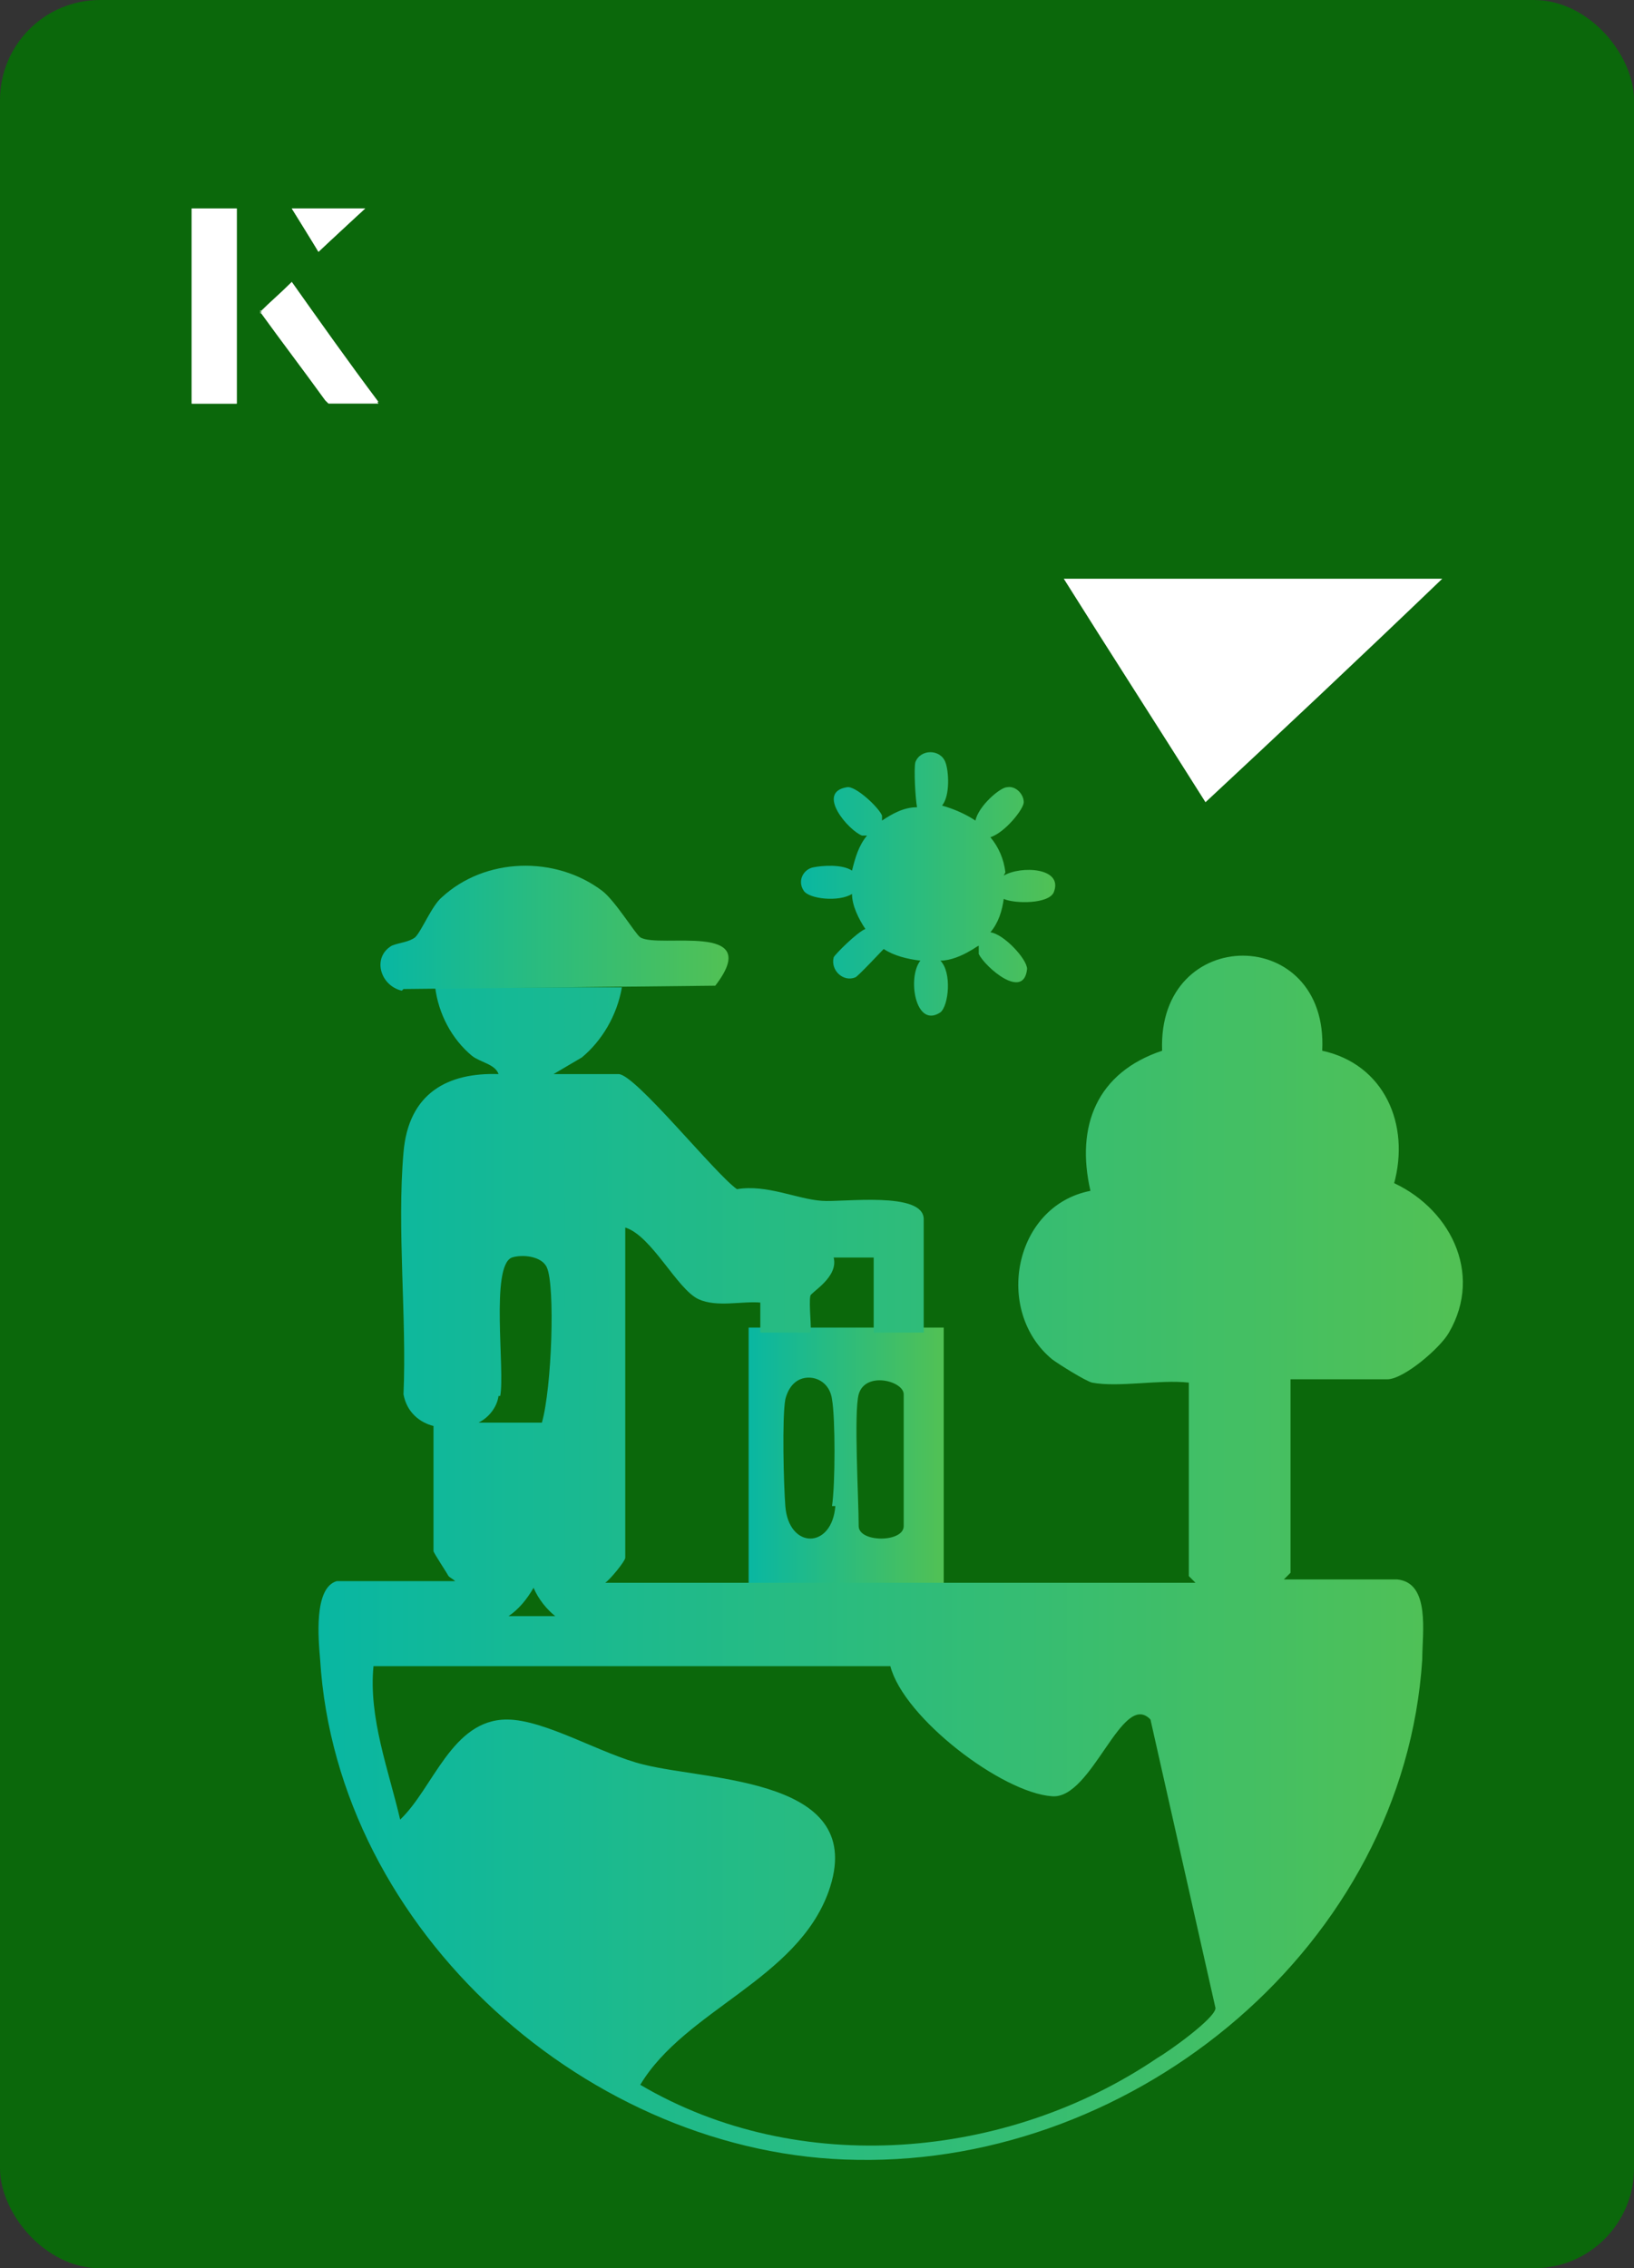 <?xml version="1.0" encoding="UTF-8"?>
<svg id="Layer_1" data-name="Layer 1" xmlns="http://www.w3.org/2000/svg" xmlns:xlink="http://www.w3.org/1999/xlink" viewBox="0 0 98 136">
  <rect x="0" y="0" width="98" height="136" fill="#333333" stroke="none"/>
  <defs>
    <style>
      .cls-1 {
        fill: url(#linear-gradient-2);
      }

      .cls-2 {
        fill: #0b680b;
      }

      .cls-3 {
        fill: #fff;
      }

      .cls-4 {
        fill: url(#linear-gradient-4);
      }

      .cls-5 {
        fill: url(#linear-gradient-3);
      }

      .cls-6 {
        fill: url(#linear-gradient);
      }
    </style>
    <linearGradient id="linear-gradient" x1="44.9" y1="87.5" x2="56.6" y2="87.5" gradientUnits="userSpaceOnUse">
      <stop offset="0" stop-color="#09b7a2"/>
      <stop offset="1" stop-color="#52c154"/>
    </linearGradient>
    <linearGradient id="linear-gradient-2" x1="19.3" y1="93.5" x2="88" y2="93.5" xlink:href="#linear-gradient"/>
    <linearGradient id="linear-gradient-3" x1="22.9" y1="55.5" x2="43.7" y2="55.5" xlink:href="#linear-gradient"/>
    <linearGradient id="linear-gradient-4" x1="47.9" y1="53" x2="63.4" y2="53" xlink:href="#linear-gradient"/>
  </defs>
  <rect class="cls-2" x="0" width="98" height="136" rx="6" ry="6"/>
  <path class="cls-6" d="M56.6,95v-15.4h-11.7v15.8h11.3l.4-.4ZM50.1,90.3c-.2,2.6-2.8,2.6-3,0-.1-1.3-.2-5.3,0-6.4.2-.8.7-1.3,1.4-1.3s1.3.5,1.4,1.3c.2,1.1.2,5.1,0,6.4ZM54.2,91.5c0,1-2.7,1-2.7,0,0-1.6-.3-6.8,0-7.9.4-1.4,2.7-.8,2.7,0v7.9Z"/>
  <g>
    <path class="cls-1" d="M83.6,71c1-3.6-.6-7.2-4.3-8,.4-7.6-9.9-7.6-9.6,0-3.9,1.3-5.2,4.5-4.3,8.4-4.6.9-5.8,7.2-2.3,10.1.4.3,2,1.3,2.4,1.4,1.6.3,4.1-.2,5.8,0v11.6l.4.4h-35.4s0,0,0,0c.3-.2,1.2-1.3,1.2-1.5v-19.8c1.6.5,3.1,3.7,4.4,4.3,1.1.5,2.6.1,3.7.2v1.8s3,0,3,0c.1-.1-.1-1.7,0-2.2,0-.2,1.7-1.1,1.4-2.3h2.4s0,4.5,0,4.5h3v-6.8c0-1.7-4.9-1-6.1-1.1-1.5-.1-3.3-1-5.1-.7-1.3-.9-6.1-6.9-7.1-6.9h-3.9l1.7-1c1.2-1,2.1-2.5,2.4-4.2h-11.2c.2,1.6,1,3.1,2.2,4.1.5.4,1.4.5,1.6,1.1-3-.1-5.4,1.1-5.7,4.7-.4,4.6.2,9.9,0,14.5.2,1.1,1,1.7,1.8,1.9v7.5c0,.1.8,1.3.9,1.5.1.1.3.2.4.3h-7.1c-1.4.4-1.1,3.5-1,4.7,1,16.3,16.2,29.8,32.2,30,16.8.3,32.8-12.9,33.9-30,0-1.6.5-4.6-1.5-4.8h-6.8s.4-.4.4-.4v-11.6h5.8c1,0,3.2-1.9,3.7-2.8,2.1-3.6,0-7.6-3.6-9.1ZM33.3,96.9h-2.8c.6-.4,1.1-1,1.5-1.7.3.7.8,1.3,1.3,1.7ZM30,83.7c.3-1.5-.6-7.8.7-8.3.6-.2,1.8-.1,2.1.6.5,1.1.3,7.2-.3,9.3h-3.8c.6-.3,1.1-.9,1.2-1.6ZM69.4,123.4c-9,6.1-21.5,7.2-31,1.6,2.7-4.5,9.4-6.3,11.3-11.6,2.4-6.8-7.1-6.6-11.1-7.6-2.5-.6-5.9-2.7-8.2-2.7-3.3,0-4.4,4.1-6.4,6-.7-3-1.9-6.1-1.6-9.2h31c.8,3.1,6.7,7.6,9.7,7.8,2.4.2,4.2-6.4,5.9-4.6l3.9,17.3c0,.6-2.8,2.6-3.5,3Z"/>
    <path class="cls-5" d="M24.2,59.3l18.7-.2c3-3.9-3.4-2.2-4.5-2.9-.3-.2-1.5-2.2-2.3-2.8-2.8-2.1-7-2-9.6.4-.6.5-1.2,2-1.6,2.4-.4.3-.9.3-1.4.5-1.2.7-.7,2.4.6,2.7Z"/>
  </g>
  <path class="cls-4" d="M60.3,52.3c-.1-.8-.4-1.5-.9-2.1.9-.3,2-1.7,2-2.1,0-.5-.5-1-1-.9-.4,0-1.7,1.1-1.9,2-.6-.4-1.3-.7-2-.9.5-.6.4-2.1.2-2.6-.3-.8-1.5-.8-1.8,0-.1.4,0,2.2.1,2.7-.8,0-1.5.4-2.1.8,0,0,0-.2,0-.3-.2-.5-1.6-1.8-2.1-1.7-1.9.3.1,2.6.9,2.9,0,0,.2,0,.3,0-.5.6-.7,1.3-.9,2.1-.6-.4-1.8-.3-2.3-.2-.6.1-1,.8-.6,1.4.3.5,2.1.7,2.9.2,0,.7.4,1.5.8,2.1-.5.2-1.8,1.5-1.9,1.7-.2.8.6,1.5,1.3,1.2.1,0,1.6-1.6,1.7-1.7,0,0,0,0,0,0,.6.4,1.4.6,2.2.7-.8,1-.3,4.1,1.2,3.1.5-.4.7-2.4,0-3.1.6,0,1.3-.3,1.8-.6.2-.1.3-.2.5-.3,0,.2,0,.3,0,.5.4.8,2.7,2.8,2.9.9,0-.6-1.4-2.1-2.2-2.2.5-.6.7-1.3.8-2,.7.3,2.7.3,3-.4.6-1.5-2-1.6-3-1Z"/>
  <g>
    <path class="cls-3" d="M72.3,48.1c-2.9-4.6-5.8-9.1-8.5-13.4h22.7c-5,4.8-9.9,9.4-14.2,13.4Z"/>
    <g>
      <path class="cls-3" d="M14.2,12.5h-2.7v11.7h2.7v-11.7ZM15.6,18.7c1.3,1.8,2.6,3.5,3.9,5.3,0,0,.2.2.2.2,1,0,1.9,0,3,0-1.8-2.5-3.5-4.8-5.2-7.2-.7.6-1.3,1.2-1.9,1.8ZM19.1,15.1c.8-.8,1.8-1.7,2.8-2.6h-4.4c.5.8,1.1,1.7,1.6,2.6Z"/>
      <path class="cls-3" d="M14.2,12.5v11.7h-2.7v-11.7h2.7Z"/>
      <path class="cls-3" d="M15.6,18.7c.6-.6,1.2-1.1,1.9-1.8,1.7,2.4,3.4,4.8,5.2,7.2-1.1,0-2,0-3,0,0,0-.2,0-.2-.2-1.3-1.8-2.6-3.5-3.9-5.3Z"/>
      <polygon class="cls-3" points="19.1 15.1 17.5 12.5 21.9 12.5 19.1 15.1"/>
    </g>
  </g>
</svg>